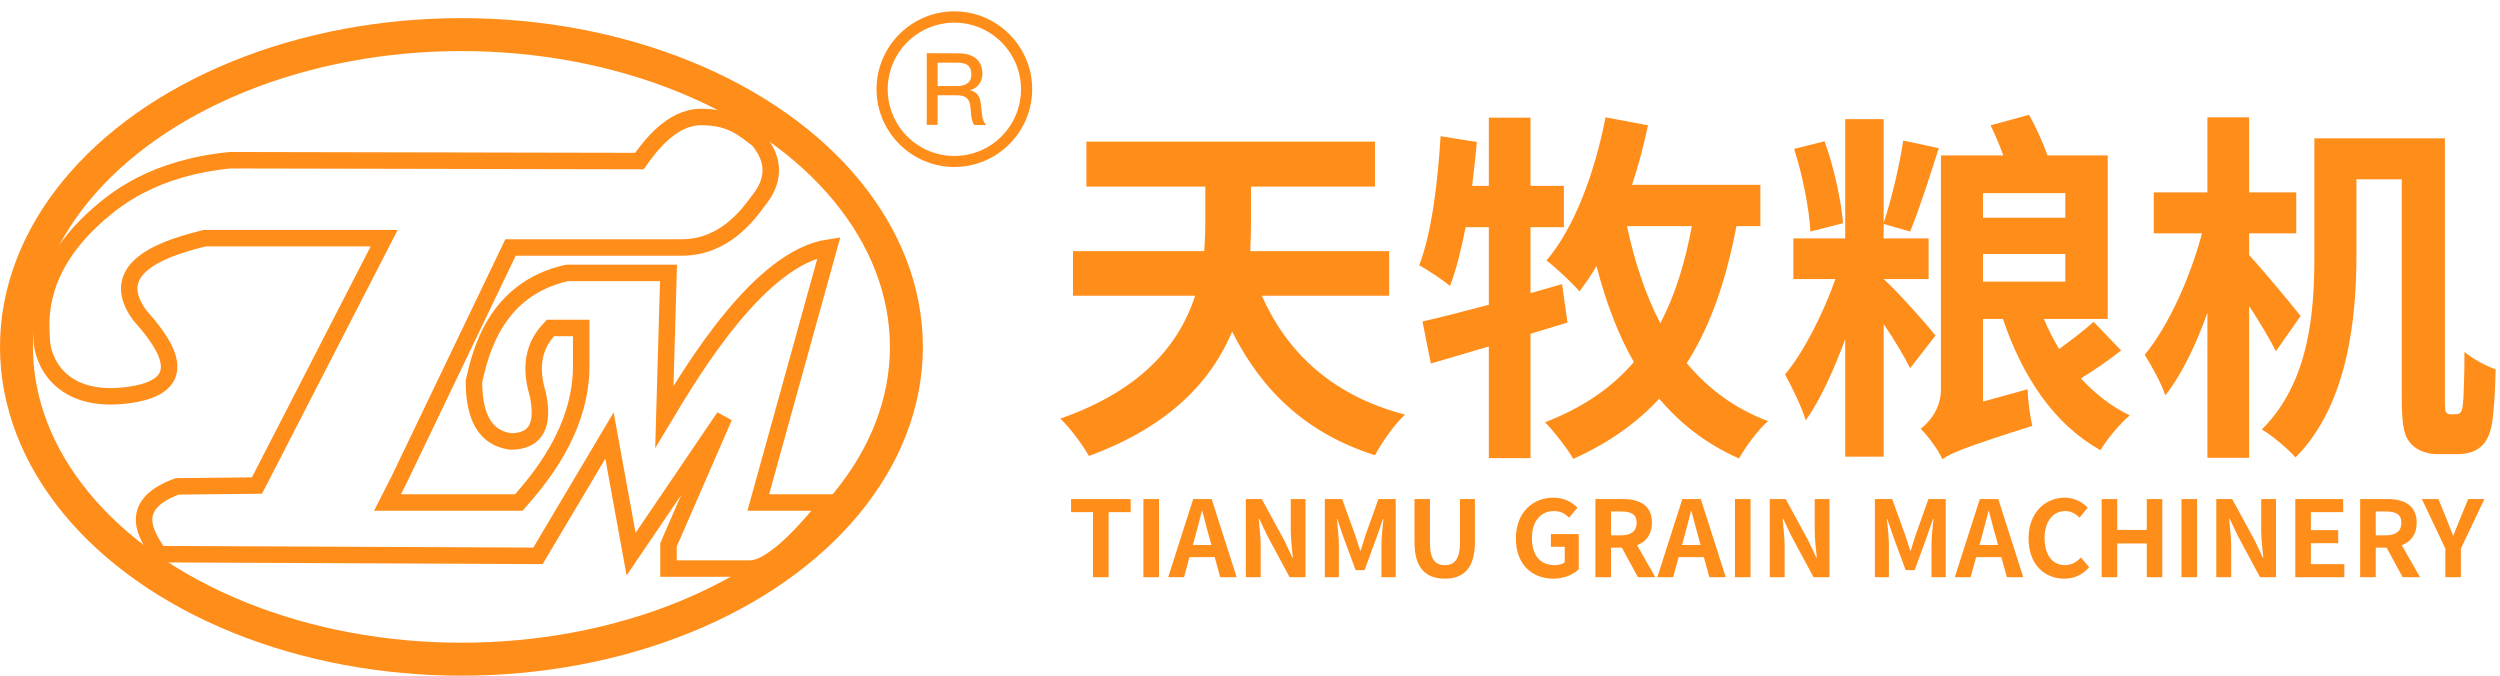 <svg xmlns="http://www.w3.org/2000/svg" xmlns:xlink="http://www.w3.org/1999/xlink" width="1517" height="410" viewBox="0 0 1517 410" fill="none"><path d="M59.586 130.118C69.422 121.636 92.375 101.844 139.794 97.218L387.987 97.732C393.738 89.712 407.157 71 425.317 71C443.477 71 450.54 77.683 460.125 84.88C464.513 90.586 474.754 103.901 460.125 121.893C453.92 130.375 439.442 150.167 413.714 150.167L309.796 150.167L242.199 291.023L235.137 304.902L314.841 304.902C326.191 291.948 352.675 261.72 352.675 222.137L352.675 199.004L334.01 199.004C329.47 203.939 318.877 215.454 326.443 239.615C327.957 248.098 331.488 267.889 309.796 267.889C303.137 266.656 287.6 263.777 287.6 231.39C291.384 214.58 300.212 175.356 344.099 165.589L405.643 165.589L403.121 252.981C420.525 223.988 461.133 156.336 503.003 150.167L460.125 304.902L503.003 304.902C493.166 316.932 470.214 345 455.08 345L405.643 345L405.643 330.606L439.442 252.981L382.943 336.261L369.827 264.291L326.443 337.289L96.411 336.261C90.055 326.236 75.224 306.959 107.509 295.135L155.937 294.621L233.119 144.512L124.156 144.512C105.542 149.293 62.108 160.448 84.808 191.293C95.856 203.939 121.634 233.447 78.755 239.615C35.876 245.784 25.245 217.819 25.282 205.173C24.526 192.372 22.76 162.505 59.586 130.118Z" stroke="rgba(255, 141, 26, 1)" stroke-width="10"   ></path><ellipse cx="280" cy="210.5" rx="270" ry="189.5" stroke="rgba(255, 141, 26, 1)" stroke-width="20"   ></ellipse><g ><path     fill="#FF8D1A"  d="M663.232 350.24L672.704 350.24L672.704 310.752L686.08 310.752L686.08 302.816L649.92 302.816L649.92 310.752L663.232 310.752L663.232 350.24ZM693.824 350.24L703.296 350.24L703.296 302.816L693.824 302.816L693.824 350.24ZM708.864 350.24L718.464 350.24L721.792 338.08L737.088 338.08L740.416 350.24L750.4 350.24L735.232 302.816L724.032 302.816L708.864 350.24ZM723.84 330.72L725.248 325.536C726.656 320.608 728 315.232 729.28 310.048L729.536 310.048C730.944 315.104 732.224 320.608 733.696 325.536L735.104 330.72L723.84 330.72ZM755.968 350.24L764.992 350.24L764.992 331.232C764.992 325.792 764.16 319.84 763.776 314.72L764.096 314.72L768.896 324.896L782.528 350.24L792.192 350.24L792.192 302.816L783.232 302.816L783.232 321.76C783.232 327.136 784 333.408 784.512 338.336L784.192 338.336L779.392 328.096L765.632 302.816L755.968 302.816L755.968 350.24ZM803.904 350.24L812.416 350.24L812.416 330.464C812.416 325.92 811.648 319.392 811.2 314.912L811.456 314.912L815.232 326.048L822.592 345.952L828.032 345.952L835.328 326.048L839.168 314.912L839.488 314.912C838.976 319.392 838.272 325.92 838.272 330.464L838.272 350.24L846.912 350.24L846.912 302.816L836.416 302.816L828.48 325.088C827.52 327.968 826.688 331.104 825.664 334.112L825.344 334.112C824.384 331.104 823.488 327.968 822.464 325.088L814.4 302.816L803.904 302.816L803.904 350.24ZM876.736 351.136C888.256 351.136 894.976 344.608 894.976 328.928L894.976 302.816L885.888 302.816L885.888 329.76C885.888 339.616 882.24 342.944 876.736 342.944C871.168 342.944 867.712 339.616 867.712 329.76L867.712 302.816L858.304 302.816L858.304 328.928C858.304 344.608 865.088 351.136 876.736 351.136ZM942.564 351.136C949.092 351.136 954.724 348.64 957.988 345.44L957.988 324.064L941.092 324.064L941.092 331.808L949.476 331.808L949.476 341.152C948.196 342.304 945.828 342.944 943.588 342.944C934.244 342.944 929.572 336.736 929.572 326.432C929.572 316.256 934.948 310.112 942.884 310.112C947.108 310.112 949.796 311.84 952.164 314.08L957.22 308.064C954.148 304.928 949.412 301.984 942.564 301.984C929.956 301.984 919.844 311.136 919.844 326.752C919.844 342.56 929.7 351.136 942.564 351.136ZM977.572 324.832L977.572 310.368L983.716 310.368C989.796 310.368 993.124 312.096 993.124 317.216C993.124 322.272 989.796 324.832 983.716 324.832L977.572 324.832ZM993.892 350.24L1004.45 350.24L993.38 330.848C998.82 328.736 1002.4 324.32 1002.4 317.216C1002.4 306.336 994.532 302.816 984.548 302.816L968.1 302.816L968.1 350.24L977.572 350.24L977.572 332.32L984.164 332.32L993.892 350.24ZM1005.67 350.24L1015.27 350.24L1018.6 338.08L1033.89 338.08L1037.22 350.24L1047.2 350.24L1032.04 302.816L1020.84 302.816L1005.67 350.24ZM1020.64 330.72L1022.05 325.536C1023.46 320.608 1024.8 315.232 1026.08 310.048L1026.34 310.048C1027.75 315.104 1029.03 320.608 1030.5 325.536L1031.91 330.72L1020.64 330.72ZM1052.77 350.24L1062.24 350.24L1062.24 302.816L1052.77 302.816L1052.77 350.24ZM1073.89 350.24L1082.92 350.24L1082.92 331.232C1082.92 325.792 1082.08 319.84 1081.7 314.72L1082.02 314.72L1086.82 324.896L1100.45 350.24L1110.12 350.24L1110.12 302.816L1101.16 302.816L1101.16 321.76C1101.16 327.136 1101.92 333.408 1102.44 338.336L1102.12 338.336L1097.32 328.096L1083.56 302.816L1073.89 302.816L1073.89 350.24ZM1137.67 350.24L1146.18 350.24L1146.18 330.464C1146.18 325.92 1145.42 319.392 1144.97 314.912L1145.22 314.912L1149 326.048L1156.36 345.952L1161.8 345.952L1169.1 326.048L1172.94 314.912L1173.26 314.912C1172.74 319.392 1172.04 325.92 1172.04 330.464L1172.04 350.24L1180.68 350.24L1180.68 302.816L1170.18 302.816L1162.25 325.088C1161.29 327.968 1160.46 331.104 1159.43 334.112L1159.11 334.112C1158.15 331.104 1157.26 327.968 1156.23 325.088L1148.17 302.816L1137.67 302.816L1137.67 350.24ZM1186.18 350.24L1195.78 350.24L1199.11 338.08L1214.41 338.08L1217.74 350.24L1227.72 350.24L1212.55 302.816L1201.35 302.816L1186.18 350.24ZM1201.16 330.72L1202.57 325.536C1203.98 320.608 1205.32 315.232 1206.6 310.048L1206.86 310.048C1208.26 315.104 1209.54 320.608 1211.02 325.536L1212.42 330.72L1201.16 330.72ZM1252.55 351.136C1258.76 351.136 1263.82 348.704 1267.72 344.16L1262.66 338.272C1260.17 341.024 1257.03 342.944 1252.94 342.944C1245.45 342.944 1240.65 336.736 1240.65 326.432C1240.65 316.256 1245.96 310.112 1253.13 310.112C1256.71 310.112 1259.46 311.776 1261.9 314.08L1266.82 308.064C1263.75 304.864 1259.02 301.984 1252.94 301.984C1240.97 301.984 1230.92 311.136 1230.92 326.752C1230.92 342.56 1240.65 351.136 1252.55 351.136ZM1275.27 350.24L1284.74 350.24L1284.74 329.76L1302.66 329.76L1302.66 350.24L1312.07 350.24L1312.07 302.816L1302.66 302.816L1302.66 321.568L1284.74 321.568L1284.74 302.816L1275.27 302.816L1275.27 350.24ZM1323.72 350.24L1333.19 350.24L1333.19 302.816L1323.72 302.816L1323.72 350.24ZM1344.84 350.24L1353.86 350.24L1353.86 331.232C1353.86 325.792 1353.03 319.84 1352.65 314.72L1352.97 314.72L1357.77 324.896L1371.4 350.24L1381.06 350.24L1381.06 302.816L1372.1 302.816L1372.1 321.76C1372.1 327.136 1372.87 333.408 1373.38 338.336L1373.06 338.336L1368.26 328.096L1354.5 302.816L1344.84 302.816L1344.84 350.24ZM1392.78 350.24L1422.54 350.24L1422.54 342.304L1402.25 342.304L1402.25 329.632L1418.82 329.632L1418.82 321.696L1402.25 321.696L1402.25 310.752L1421.83 310.752L1421.83 302.816L1392.78 302.816L1392.78 350.24ZM1441.61 324.832L1441.61 310.368L1447.75 310.368C1453.83 310.368 1457.16 312.096 1457.16 317.216C1457.16 322.272 1453.83 324.832 1447.75 324.832L1441.61 324.832ZM1457.93 350.24L1468.49 350.24L1457.42 330.848C1462.86 328.736 1466.44 324.32 1466.44 317.216C1466.44 306.336 1458.57 302.816 1448.58 302.816L1432.14 302.816L1432.14 350.24L1441.61 350.24L1441.61 332.32L1448.2 332.32L1457.93 350.24ZM1483.85 350.24L1493.26 350.24L1493.26 332.896L1507.53 302.816L1497.67 302.816L1492.94 314.4C1491.53 317.92 1490.18 321.248 1488.71 324.896L1488.46 324.896C1486.98 321.248 1485.7 317.92 1484.36 314.4L1479.62 302.816L1469.58 302.816L1483.85 332.896L1483.85 350.24Z"></path></g><g ><path     fill="#FF8D1A"  d="M651.08 152.38L651.08 179.44L725.22 179.44C716.2 207.38 694.42 236.2 643.38 254.02C649.1 259.3 657.24 270.3 660.76 276.68C710.48 258.42 735.34 230.48 747.66 201.22C765.92 237.52 792.98 263.04 834.34 276.24C838.3 268.76 846.22 257.32 852.6 251.6C809.48 240.38 781.32 214.86 765.7 179.44L842.92 179.44L842.92 152.38L758.66 152.38C758.88 146.66 759.1 141.16 759.1 135.88L759.1 113.22L834.34 113.22L834.34 85.94L659.22 85.94L659.22 113.22L731.38 113.22L731.38 135.44C731.38 140.72 731.16 146.44 730.72 152.38L651.08 152.38ZM974.26 71.2C967.66 104.86 955.56 137.86 938.4 158.1C944.12 162.28 954.24 171.96 958.42 176.8C961.94 172.18 965.46 167.12 968.76 161.4C974.48 183.4 981.74 202.76 991.42 219.7C978 235.32 960.4 247.42 937.52 256.22C942.8 261.5 951.6 272.94 954.68 278.44C975.8 268.98 992.96 256.88 1006.82 241.92C1019.58 257.1 1035.42 269.42 1055.22 278.22C1059.18 271.18 1066.88 260.62 1072.82 255.56C1052.58 247.86 1036.3 235.76 1023.54 220.36C1037.84 197.92 1047.3 170.64 1053.68 137.2L1068.2 137.2L1068.2 112.12L990.32 112.12C994.28 100.46 997.36 88.36 1000 76.04L974.26 71.2ZM1026.62 137.2C1022.44 159.86 1016.28 179.44 1007.48 196.16C998.46 178.78 991.86 158.98 987.24 137.2L1026.62 137.2ZM874.16 82.64C872.4 111.24 868.66 141.6 861.18 160.96C866.46 163.82 875.92 170.2 879.88 173.5C883.62 163.82 886.7 151.28 889.34 137.86L903.42 137.86L903.42 184.94C888.24 188.9 874.16 192.64 863.16 195.06L868.22 220.58L903.42 210.24L903.42 278L928.72 278L928.72 202.54L951.16 195.72L947.86 172.4L928.72 177.9L928.72 137.86L948.96 137.86L948.96 112.78L928.72 112.78L928.72 71.42L903.42 71.42L903.42 112.78L893.3 112.78C894.4 103.98 895.28 94.96 896.16 86.16L874.16 82.64ZM1088.66 90.34C1093.72 105.96 1097.9 126.86 1098.56 140.5L1118.36 135.44C1117.26 121.8 1112.86 101.34 1107.14 85.72L1088.66 90.34ZM1154.88 85.28C1152.68 100.24 1147.62 121.58 1143 135.22L1143 72.3L1119.68 72.3L1119.68 144.68L1088.22 144.68L1088.22 169.32L1113.74 169.32C1106.48 189.78 1094.82 213.32 1083.16 227.18C1087.12 234.44 1093.28 246.76 1095.7 255.12C1104.5 242.8 1112.64 224.76 1119.68 205.84L1119.68 277.12L1143 277.12L1143 196.6C1149.38 206.06 1155.76 216.62 1159.06 223.44L1174.46 203.64C1170.06 197.7 1150.04 175.48 1143 169.32L1170.28 169.32L1170.28 144.68L1143 144.68L1143 135.88L1159.06 140.5C1164.34 127.74 1170.94 107.28 1176.44 89.9L1154.88 85.28ZM1253.22 154.14L1253.22 170.86L1203.28 170.86L1203.28 154.14L1253.22 154.14ZM1253.22 132.14L1203.28 132.14L1203.28 117.18L1253.22 117.18L1253.22 132.14ZM1178.64 278.66C1183.04 275.36 1191.4 271.62 1233.2 258.42C1231.88 253.14 1230.56 243.24 1230.34 236.2L1203.28 243.68L1203.28 193.52L1215.38 193.52C1227.04 228.28 1246.4 257.54 1274.56 273.16C1278.52 266.56 1286.44 256.88 1292.38 252.04C1281.16 246.76 1271.26 238.84 1262.68 229.6C1271.04 224.54 1279.84 218.38 1287.1 212.66L1270.38 195.28C1264.88 200.34 1256.96 206.28 1249.48 211.78C1245.96 205.84 1242.88 199.9 1240.24 193.52L1278.96 193.52L1278.96 94.3L1242.44 94.3C1239.8 86.82 1235.4 77.14 1231.22 69.66L1207.9 76.04C1210.54 81.54 1213.4 88.14 1215.6 94.3L1177.76 94.3L1177.76 236.42C1177.76 248.08 1170.5 256.44 1165.44 260.18C1169.62 264.14 1176.44 273.38 1178.64 278.66ZM1404.36 83.96L1404.36 155.24C1404.36 188.46 1401.72 231.58 1372.46 260.62C1378.4 263.92 1388.74 272.72 1392.92 277.56C1424.82 245.66 1429.88 192.64 1429.88 155.24L1429.88 108.82L1457.38 108.82L1457.38 241.04C1457.38 259.96 1459.14 265.24 1463.32 269.64C1467.06 273.6 1473.44 275.58 1478.72 275.58C1482.24 275.58 1487.3 275.58 1491.04 275.58C1496.1 275.58 1501.16 274.48 1504.68 271.62C1508.42 268.76 1510.62 264.58 1511.94 257.98C1513.26 251.6 1514.14 235.98 1514.36 224.1C1507.98 221.9 1500.5 217.72 1495.44 213.54C1495.44 226.74 1495 237.3 1494.78 242.14C1494.34 246.98 1494.12 248.96 1493.24 250.06C1492.58 250.94 1491.48 251.38 1490.38 251.38C1489.28 251.38 1487.74 251.38 1486.64 251.38C1485.76 251.38 1484.88 250.94 1484.22 250.06C1483.56 249.18 1483.56 246.1 1483.56 240.16L1483.56 83.96L1404.36 83.96ZM1339.46 71.2L1339.46 116.74L1306.9 116.74L1306.9 141.6L1336.16 141.6C1329.12 168.22 1315.92 197.7 1301.4 215.3C1305.58 221.9 1311.52 232.68 1313.94 239.94C1323.62 227.62 1332.42 209.58 1339.46 189.78L1339.46 277.78L1364.76 277.78L1364.76 185.6C1371.14 195.5 1377.52 206.06 1381.04 213.1L1396 191.76C1391.6 186.04 1372.24 162.72 1364.76 154.8L1364.76 141.6L1393.36 141.6L1393.36 116.74L1364.76 116.74L1364.76 71.2L1339.46 71.2Z"></path></g><path d="M579.101 101.32C553.125 101.32 531.882 80.172 531.882 54.101C531.882 28.125 553.036 6.882 579.101 6.882C605.077 6.882 626.32 28.036 626.32 54.101C626.32 80.165 605.084 101.32 579.101 101.32ZM579.101 13.736C578.439 13.737 577.777 13.754 577.117 13.787C576.456 13.821 575.796 13.87 575.137 13.936C574.479 14.001 573.822 14.083 573.167 14.181C572.513 14.279 571.861 14.393 571.212 14.522C570.563 14.652 569.918 14.798 569.276 14.959C568.634 15.121 567.997 15.298 567.363 15.491C566.73 15.683 566.102 15.891 565.479 16.115C564.856 16.338 564.239 16.577 563.628 16.831C563.017 17.084 562.412 17.353 561.814 17.636C561.216 17.92 560.625 18.218 560.041 18.53C559.458 18.842 558.883 19.169 558.315 19.509C557.748 19.85 557.189 20.204 556.639 20.572C556.088 20.94 555.548 21.321 555.016 21.715C554.485 22.11 553.963 22.517 553.452 22.937C552.94 23.357 552.439 23.79 551.949 24.234C551.459 24.679 550.98 25.135 550.512 25.603C550.044 26.071 549.588 26.55 549.143 27.041C548.699 27.531 548.267 28.032 547.847 28.544C547.427 29.056 547.02 29.577 546.626 30.109C546.232 30.64 545.851 31.181 545.483 31.731C545.115 32.282 544.761 32.841 544.421 33.408C544.08 33.976 543.754 34.551 543.442 35.135C543.13 35.719 542.832 36.31 542.549 36.908C542.266 37.506 541.997 38.111 541.744 38.722C541.49 39.333 541.252 39.951 541.029 40.574C540.805 41.197 540.597 41.825 540.405 42.458C540.213 43.091 540.036 43.729 539.874 44.371C539.713 45.013 539.568 45.658 539.438 46.307C539.309 46.956 539.195 47.608 539.097 48.263C539 48.917 538.918 49.574 538.853 50.232C538.787 50.891 538.738 51.551 538.705 52.212C538.672 52.873 538.655 53.534 538.654 54.196C538.655 54.858 538.672 55.519 538.706 56.18C538.739 56.841 538.788 57.5 538.854 58.159C538.92 58.817 539.001 59.474 539.099 60.128C539.197 60.782 539.311 61.434 539.441 62.083C539.57 62.732 539.716 63.377 539.877 64.019C540.039 64.66 540.216 65.298 540.408 65.931C540.601 66.564 540.809 67.192 541.032 67.815C541.256 68.438 541.494 69.055 541.748 69.666C542.001 70.277 542.27 70.882 542.553 71.479C542.836 72.077 543.134 72.668 543.446 73.251C543.758 73.835 544.085 74.41 544.425 74.978C544.766 75.545 545.12 76.104 545.488 76.654C545.855 77.204 546.236 77.745 546.631 78.276C547.025 78.808 547.432 79.329 547.852 79.84C548.272 80.352 548.704 80.853 549.148 81.343C549.593 81.833 550.049 82.312 550.517 82.78C550.985 83.248 551.464 83.704 551.954 84.148C552.444 84.593 552.945 85.025 553.456 85.445C553.968 85.865 554.489 86.272 555.021 86.666C555.552 87.06 556.093 87.441 556.643 87.809C557.193 88.177 557.752 88.531 558.319 88.871C558.886 89.212 559.462 89.538 560.045 89.85C560.629 90.163 561.219 90.46 561.817 90.744C562.415 91.027 563.02 91.295 563.631 91.549C564.242 91.803 564.859 92.041 565.482 92.264C566.105 92.488 566.733 92.696 567.366 92.889C567.999 93.081 568.636 93.258 569.278 93.419C569.92 93.581 570.565 93.726 571.214 93.856C571.863 93.986 572.514 94.1 573.169 94.198C573.823 94.295 574.48 94.377 575.138 94.443C575.796 94.508 576.456 94.558 577.117 94.591C577.778 94.624 578.439 94.641 579.101 94.642C579.763 94.642 580.424 94.625 581.085 94.591C581.746 94.558 582.406 94.509 583.064 94.443C583.722 94.378 584.379 94.296 585.034 94.198C585.688 94.101 586.34 93.987 586.989 93.857C587.638 93.728 588.283 93.582 588.925 93.421C589.567 93.26 590.204 93.083 590.837 92.89C591.47 92.698 592.098 92.49 592.721 92.266C593.344 92.043 593.961 91.805 594.573 91.551C595.184 91.297 595.789 91.029 596.387 90.746C596.985 90.463 597.575 90.165 598.159 89.853C598.742 89.54 599.318 89.214 599.885 88.874C600.453 88.533 601.012 88.179 601.562 87.812C602.112 87.444 602.653 87.063 603.184 86.668C603.716 86.274 604.237 85.867 604.749 85.447C605.26 85.027 605.761 84.595 606.252 84.151C606.742 83.707 607.221 83.25 607.689 82.782C608.157 82.314 608.613 81.835 609.058 81.345C609.502 80.855 609.935 80.354 610.355 79.843C610.774 79.331 611.182 78.81 611.576 78.278C611.971 77.747 612.352 77.206 612.719 76.656C613.087 76.106 613.442 75.547 613.782 74.98C614.122 74.412 614.449 73.837 614.761 73.253C615.073 72.67 615.371 72.079 615.654 71.481C615.938 70.883 616.206 70.278 616.46 69.667C616.714 69.056 616.952 68.439 617.176 67.816C617.399 67.193 617.607 66.565 617.8 65.932C617.992 65.299 618.169 64.662 618.331 64.02C618.492 63.378 618.638 62.733 618.768 62.084C618.897 61.435 619.011 60.783 619.109 60.129C619.207 59.474 619.289 58.818 619.354 58.159C619.42 57.501 619.469 56.841 619.503 56.18C619.536 55.519 619.553 54.858 619.554 54.196C619.553 53.534 619.536 52.873 619.503 52.212C619.47 51.55 619.421 50.891 619.355 50.232C619.29 49.573 619.208 48.916 619.111 48.262C619.013 47.607 618.9 46.955 618.77 46.306C618.64 45.657 618.495 45.012 618.334 44.37C618.172 43.728 617.996 43.09 617.803 42.457C617.61 41.824 617.403 41.195 617.179 40.572C616.956 39.949 616.717 39.332 616.464 38.721C616.21 38.109 615.942 37.504 615.659 36.906C615.375 36.308 615.078 35.717 614.765 35.133C614.453 34.55 614.127 33.974 613.786 33.406C613.446 32.839 613.092 32.28 612.724 31.729C612.356 31.179 611.975 30.638 611.581 30.107C611.186 29.575 610.779 29.053 610.359 28.542C609.939 28.03 609.507 27.529 609.063 27.038C608.618 26.548 608.162 26.069 607.694 25.601C607.226 25.133 606.747 24.676 606.256 24.232C605.766 23.787 605.265 23.355 604.753 22.935C604.242 22.515 603.72 22.108 603.189 21.713C602.657 21.319 602.116 20.938 601.566 20.57C601.016 20.202 600.457 19.847 599.889 19.507C599.322 19.166 598.746 18.84 598.163 18.528C597.579 18.215 596.988 17.918 596.39 17.634C595.792 17.351 595.187 17.082 594.576 16.829C593.964 16.575 593.347 16.336 592.724 16.113C592.101 15.889 591.473 15.681 590.84 15.489C590.206 15.296 589.569 15.119 588.927 14.958C588.285 14.797 587.639 14.651 586.99 14.521C586.341 14.392 585.689 14.278 585.035 14.18C584.38 14.082 583.723 14.001 583.065 13.935C582.406 13.87 581.746 13.82 581.085 13.787C580.424 13.754 579.763 13.737 579.101 13.736Z"   fill="#FF8D1A" ></path><path d="M581.556 32.354C585.955 32.354 589.512 33.374 592.048 35.319C594.754 37.515 596.114 40.65 596.114 44.791C596.114 47.076 595.516 49.109 594.251 50.884C594.166 51.002 594.079 51.119 593.989 51.233C593.899 51.347 593.807 51.459 593.712 51.569C593.617 51.679 593.519 51.787 593.42 51.893C593.32 51.999 593.218 52.102 593.113 52.204C593.009 52.305 592.902 52.404 592.793 52.5C592.685 52.597 592.574 52.691 592.461 52.782C592.348 52.874 592.233 52.962 592.116 53.049C591.999 53.135 591.88 53.219 591.759 53.3C591.638 53.381 591.516 53.459 591.392 53.535C591.268 53.611 591.142 53.683 591.014 53.753C590.887 53.823 590.758 53.89 590.627 53.955C590.497 54.019 590.365 54.08 590.232 54.138C590.099 54.197 589.964 54.252 589.829 54.304C589.693 54.357 589.556 54.406 589.418 54.452C589.28 54.498 589.142 54.542 589.002 54.582C588.862 54.622 588.721 54.658 588.58 54.692L588.58 54.781C592.47 55.624 594.591 58.167 595.094 62.478L595.856 69.414C596.114 72.127 596.958 74.242 598.399 75.847L591.205 75.847C590.185 74.494 589.593 72.549 589.342 70.094L588.832 64.681C588.58 62.227 587.818 60.533 586.547 59.432C585.194 58.33 583.33 57.827 580.794 57.827L568.948 57.827L568.948 75.765L562.352 75.765L562.352 32.273L581.556 32.354ZM568.948 52.237L580.712 52.237C583.67 52.237 585.785 51.557 587.308 50.381C588.75 49.191 589.423 47.416 589.423 45.05C589.423 42.595 588.662 40.813 587.397 39.719C585.955 38.529 583.759 38.019 580.712 38.019L568.948 38.019L568.948 52.237L568.948 52.237Z"   fill="#FF8D1A" ></path></svg>